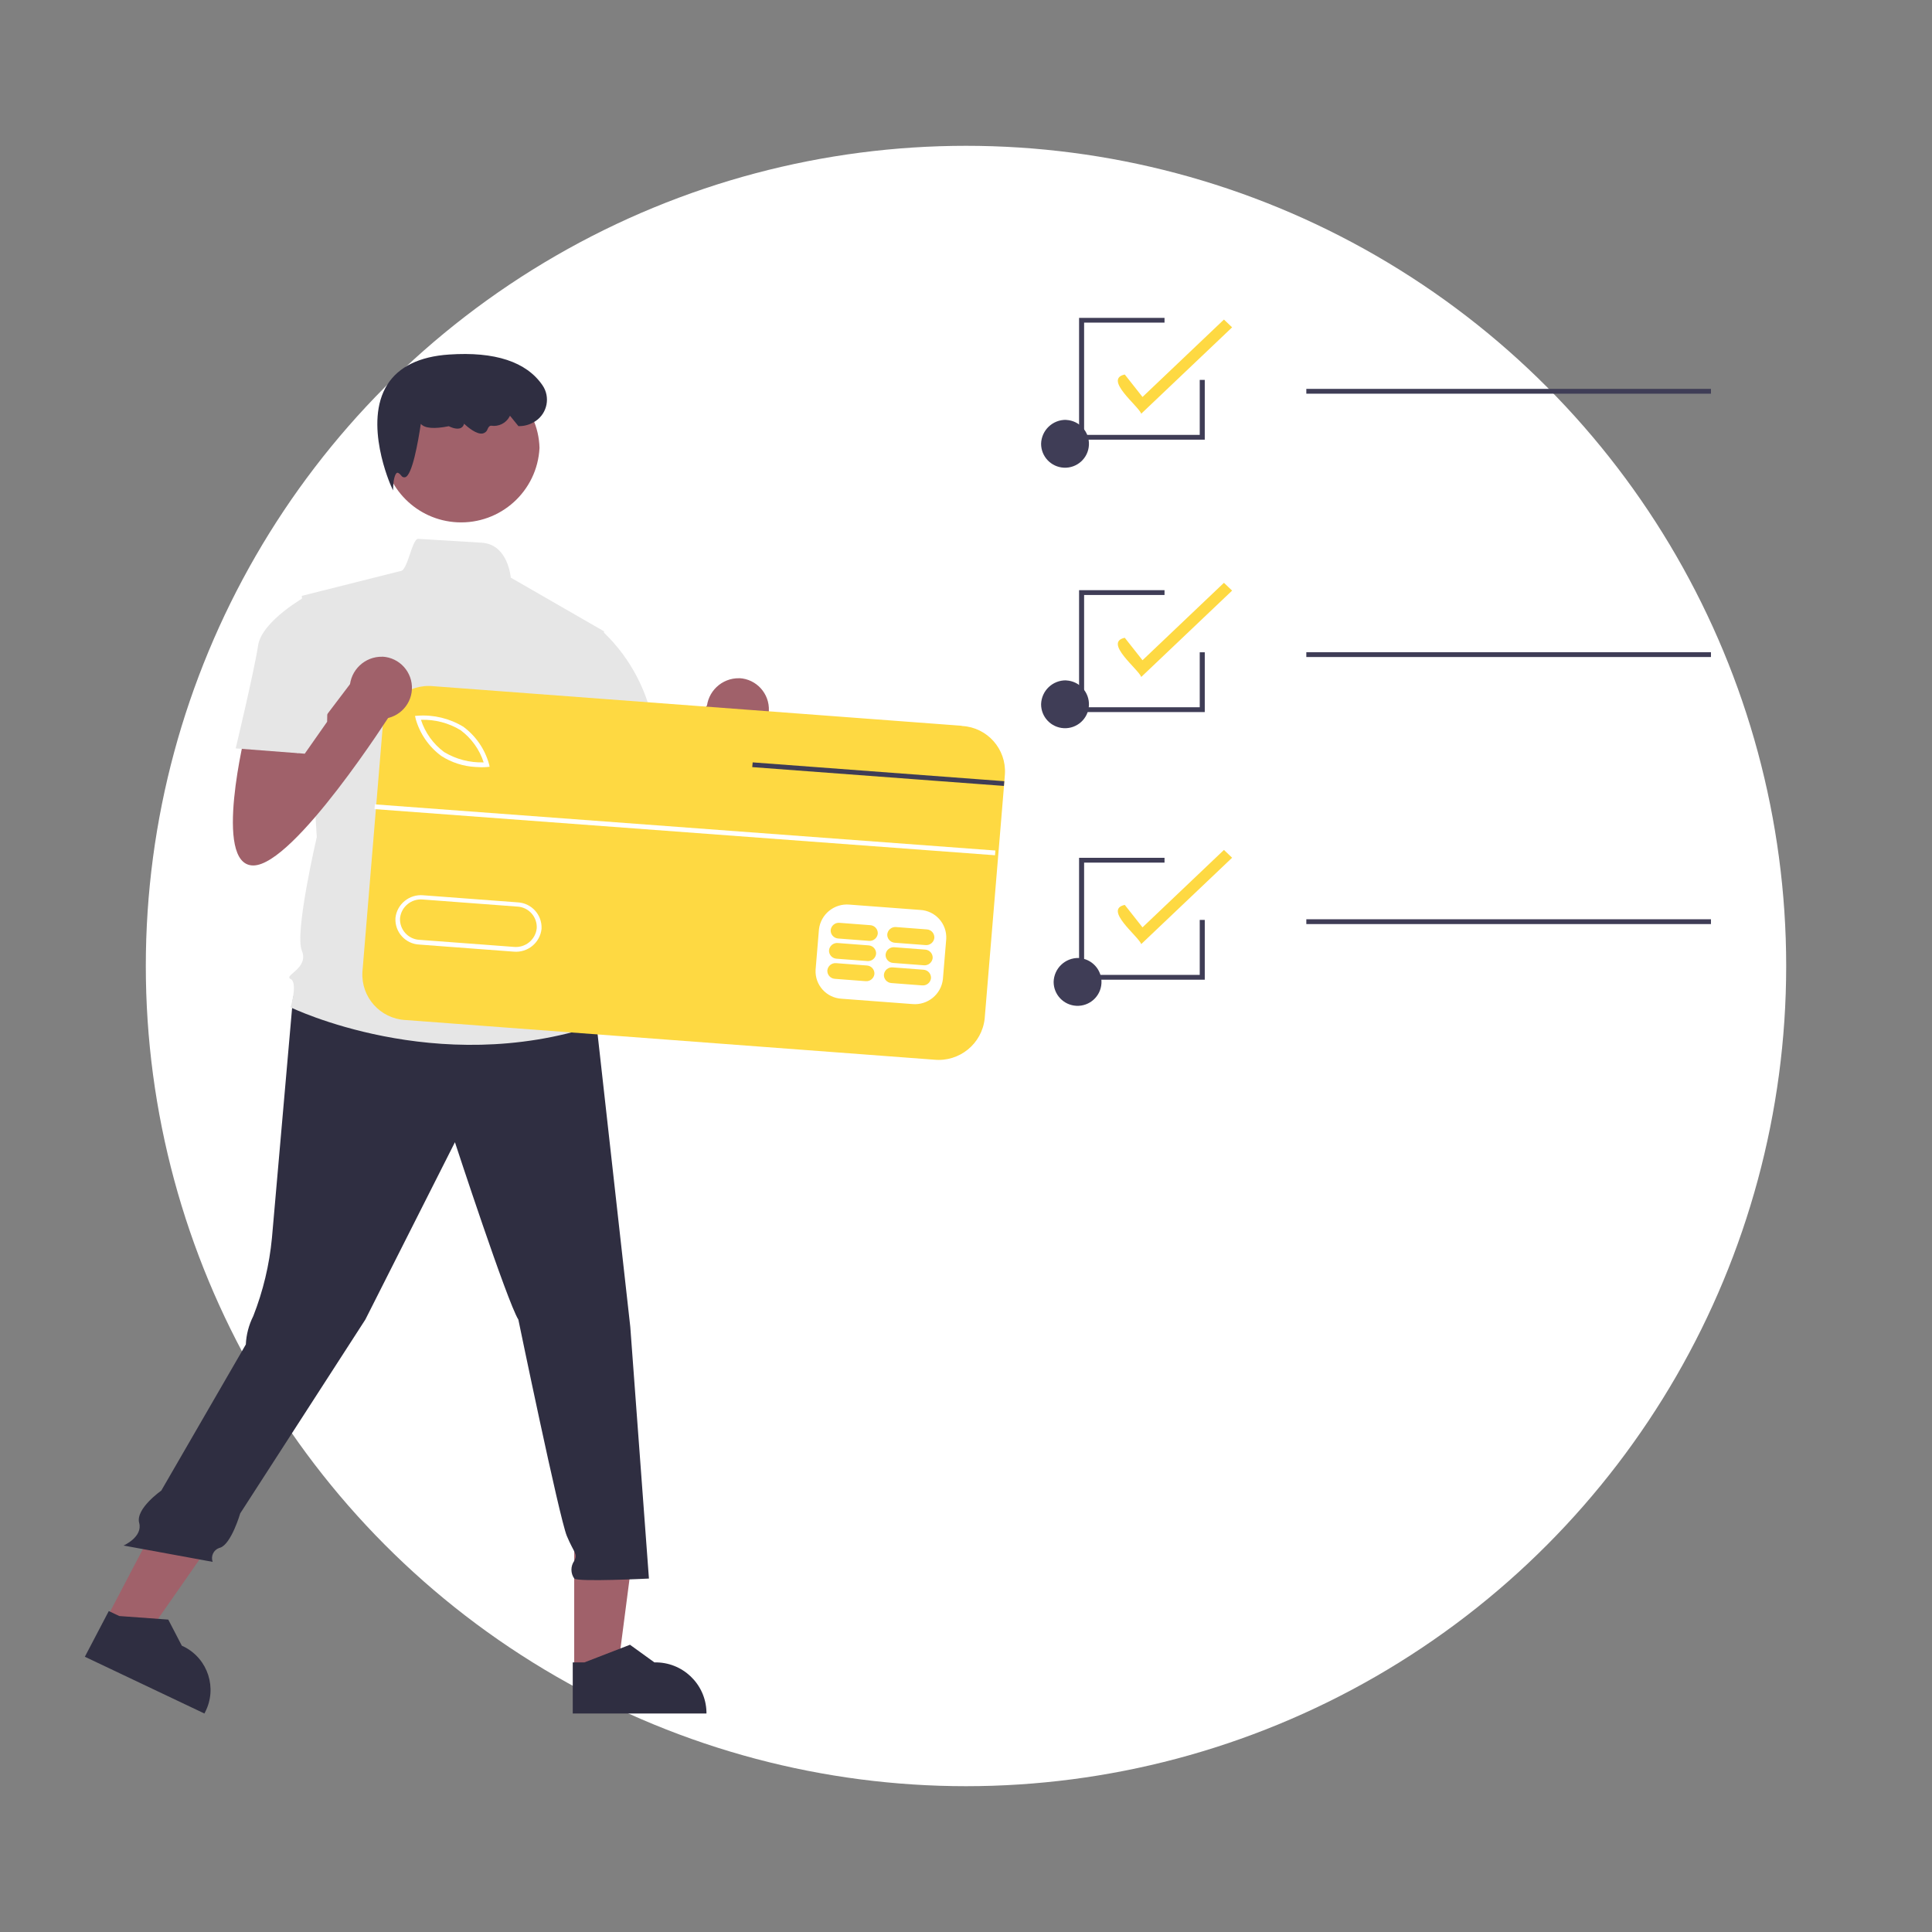 <?xml version="1.0" encoding="UTF-8"?><svg id="a" xmlns="http://www.w3.org/2000/svg" xmlns:xlink="http://www.w3.org/1999/xlink" viewBox="0 0 265 265"><rect x="0" y="0" width="265" height="265" fill="#808080" stroke="none"/><defs><style>.aq{fill:#2f2e41;}.ar{fill:#fff;}.as{fill:#3f3d56;}.at{fill:#fed942;}.au{fill:#e6e6e6;}.av{clip-path:url(#c);}.aw{fill:none;}.ax{fill:#a0616a;}</style><clipPath id="c"><rect class="aw" x="11.63" y="43.6" width="253.02" height="191.43"/></clipPath></defs><circle id="b" class="ar" cx="132.5" cy="132.5" r="112.5"/><g class="av"><g id="d"><path id="e" class="at" d="M156.54,56.75c-.39-1.08-5.22-4.76-2.26-5.38l2.43,3.08,11.17-10.62,1.12,1.07-12.47,11.85Z"/><path id="f" class="at" d="M156.54,92.86c-.39-1.08-5.22-4.76-2.26-5.38l2.43,3.08,11.17-10.62,1.12,1.07-12.47,11.85Z"/><path id="g" class="at" d="M156.54,129.5c-.39-1.08-5.22-4.76-2.26-5.38l2.43,3.08,11.17-10.62,1.12,1.07-12.47,11.85Z"/><path id="h" class="as" d="M146.25,93.33c1.81,.09,3.2,1.63,3.11,3.44s-1.63,3.2-3.44,3.11c-1.75-.09-3.12-1.53-3.12-3.28,.05-1.86,1.59-3.32,3.44-3.28h0"/><path id="i" class="as" d="M146.25,57.6c1.81,.09,3.2,1.63,3.11,3.44-.09,1.81-1.63,3.2-3.44,3.11-1.75-.09-3.12-1.53-3.12-3.28,.05-1.86,1.59-3.32,3.44-3.28h0"/><rect id="j" class="as" x="179.18" y="53.34" width="55.5" height=".66"/><path id="k" class="as" d="M147.97,131.41c1.81,.09,3.2,1.63,3.11,3.44s-1.63,3.2-3.44,3.11c-1.75-.09-3.12-1.53-3.12-3.28,.05-1.86,1.59-3.32,3.44-3.28h0"/><rect id="l" class="as" x="179.18" y="89.46" width="55.5" height=".66"/><rect id="m" class="as" x="179.18" y="126.09" width="55.5" height=".66"/><path id="n" class="as" d="M165.25,134.38h-17.24v-16.72h11.72v.66h-11.03v15.4h15.86v-7.54h.69v8.19Z"/><path id="o" class="as" d="M165.25,97.67h-17.24v-16.72h11.72v.66h-11.03v15.4h15.86v-7.54h.69v8.19Z"/><path id="p" class="as" d="M165.25,60.31h-17.24v-16.72h11.72v.66h-11.03v15.4h15.86v-7.54h.69v8.19Z"/><path id="q" class="ax" d="M82.67,103.17s-4.61,18.49,1.02,18.49,18.94-20.92,18.94-20.92l-4.61-5.35-8.27,10.91-.43-5.56-6.65,2.44Z"/><path id="r" class="ax" d="M101.41,93.02c2.35,.12,4.16,2.12,4.05,4.48-.12,2.35-2.12,4.16-4.48,4.05-2.27-.11-4.05-1.99-4.05-4.26,.06-2.41,2.07-4.32,4.48-4.26"/><path id="s" class="ax" d="M78.76,229.11h5.96l2.84-21.88h-8.8v21.88Z"/><path id="t" class="aq" d="M78.55,235.03h18.35v-.22c-.1-3.84-3.3-6.88-7.14-6.79h0l-3.35-2.42-6.25,2.42h-1.6v7.01Z"/><path id="u" class="ax" d="M14.59,222.04l5.33,2.53,12.82-18.37-7.88-3.74-10.27,19.57Z"/><path id="v" class="aq" d="M11.63,227.24l16.41,7.79,.1-.2c1.68-3.26,.4-7.26-2.86-8.94-.11-.06-.23-.11-.34-.16h0l-1.86-3.58-6.72-.49-1.44-.68-3.29,6.28Z"/><path id="w" class="aq" d="M40.2,136.72s-2.38,27.25-2.9,33.09c-.35,3.67-1.21,7.27-2.56,10.71-.61,1.21-.96,2.54-1.02,3.89l-11.6,20.05s-3.55,2.48-3.03,4.42-2.14,3.11-2.14,3.11l12.22,2.24c-.28-.77,.11-1.62,.88-1.9,.05-.02,.09-.03,.14-.04,1.53-.49,2.76-4.71,2.76-4.71l17.16-26.58,12.29-24.33s7.17,21.9,8.7,24.33c0,0,5.63,27.25,6.65,29.68s1.53,2.43,1.02,3.41c-.52,.73-.52,1.71,0,2.43,.51,.49,10.24,0,10.24,0l-2.56-34.55-4.62-41.36-23.55-6.81-18.09,2.92Z"/><path id="x" class="ax" d="M63.25,51.22c5.79-.14,10.6,4.43,10.75,10.22-.3,5.94-5.36,10.5-11.3,10.2-5.51-.28-9.92-4.69-10.2-10.2,.15-5.79,4.96-10.36,10.75-10.22"/><path id="y" class="au" d="M82.86,86.6l-12.8-7.37s-.35-4.58-4-4.79c-1.83-.11-4.58-.27-8.69-.53-.87-.05-1.46,4.48-2.46,4.42l-13.51,3.4,2.05,33.09s-3.07,13.13-2.05,15.57-2.56,3.41-1.54,3.89,0,3.89,0,3.89c0,0,19.96,9.73,41.97,2.43l-2.05-6.33c.57-1.69,.17-3.55-1.02-4.87,1.17-1.67,.95-3.94-.51-5.35,0,0,1.02-4.38-1.53-6.33l-.51-6.81,1.53-3.41,5.13-20.92Z"/><path id="a`" class="aq" d="M53.92,67.28l-.3-.66c-.04-.09-3.84-8.63-.47-13.9,1.56-2.43,4.4-3.82,8.43-4.09,6.31-.43,10.63,.99,12.84,4.23,1.09,1.61,.66,3.8-.95,4.89-.06,.04-.13,.08-.2,.12-.62,.38-1.34,.58-2.07,.58h-.09l-1.16-1.43-.07,.14c-.49,.9-1.5,1.39-2.51,1.23-.19-.01-.36,.14-.5,.48-.1,.31-.36,.53-.67,.59-.83,.15-2.02-.85-2.55-1.34-.04,.24-.19,.44-.4,.56-.56,.31-1.43-.09-1.69-.22-2,.4-3.29,.3-3.84-.32-.38,2.53-1.18,7.07-2.15,7.32-.2,.05-.42-.04-.53-.22-.23-.29-.44-.43-.57-.39-.31,.1-.5,1.08-.53,1.71l-.03,.72Z"/><path id="aa" class="au" d="M77.22,87.08l5.1-.79c3.64,3.3,6.15,7.66,7.18,12.47,1.54,7.79,2.05,9.25,2.05,9.25l-12.29,2.92-6.65-12.17,4.62-11.68Z"/><path id="ab" class="ar" d="M51.41,135.24l3.16-38.03,80.53,6.04-3.16,38.03-80.53-6.04Z"/><path id="ac" class="at" d="M63.17,100.15c-1.63-.99-3.52-1.48-5.43-1.42,.57,1.77,1.68,3.31,3.17,4.42,1.63,.99,3.52,1.48,5.43,1.42-.57-1.77-1.68-3.31-3.17-4.42"/><path id="ad" class="at" d="M70.94,124.35l-12.93-.97c-1.57-.15-2.97,.98-3.14,2.55-.09,1.56,1.1,2.89,2.65,2.98h.03l12.93,.97c1.57,.15,2.97-.98,3.14-2.55,.09-1.56-1.1-2.89-2.65-2.98h-.03"/><path id="ae" class="at" d="M131.92,99.55l-72.5-5.43c-3.46-.34-6.55,2.17-6.93,5.62h0l-2.78,33.58c-.2,3.44,2.42,6.38,5.86,6.59h.06l72.5,5.44c3.46,.34,6.55-2.17,6.93-5.62h0l2.65-31.91,.05-.65,.08-1.01c.2-3.43-2.42-6.38-5.85-6.58h-.06m-2.14,29.21l-.46,5.53c-.24,2.08-2.1,3.59-4.19,3.4l-9.7-.73c-2.08-.11-3.68-1.88-3.57-3.96v-.02l.46-5.53c.24-2.08,2.1-3.59,4.19-3.4l9.7,.73c2.08,.11,3.68,1.89,3.57,3.97h0Zm-75.55-2.88c.21-1.91,1.92-3.29,3.83-3.11l12.93,.97c1.9,.09,3.37,1.71,3.28,3.61v.03c-.21,1.91-1.91,3.3-3.83,3.12h-.01l-12.93-.97c-1.9-.09-3.37-1.71-3.27-3.61v-.03h0m2.77-27.37l-.09-.35,.37-.03c2.19-.16,4.38,.37,6.26,1.51,1.72,1.27,2.96,3.08,3.53,5.14l.08,.35-.37,.04c-.53,.04-1.06,.03-1.58-.01-1.66-.09-3.28-.61-4.68-1.51-1.72-1.27-2.96-3.08-3.53-5.14"/><path id="af" class="at" d="M118.9,132.43l-4.2-.32c-.61-.06-1.15,.38-1.22,.99-.03,.61,.43,1.12,1.03,1.16h.01l4.2,.32c.61,.06,1.15-.38,1.22-.99,.03-.61-.43-1.12-1.03-1.16h-.01"/><path id="ag" class="at" d="M126.66,133.01l-4.2-.32c-.61-.06-1.15,.38-1.22,.99-.04,.6,.43,1.12,1.03,1.16h.01l4.2,.32c.61,.06,1.15-.38,1.22-.99,.03-.61-.43-1.12-1.03-1.16h-.01"/><path id="ah" class="at" d="M119.13,129.67l-4.2-.32c-.61-.06-1.15,.38-1.22,.99-.03,.61,.43,1.12,1.03,1.16h.01l4.2,.32c.61,.06,1.15-.38,1.22-.99,.03-.61-.43-1.12-1.03-1.16h-.01Z"/><path id="ai" class="at" d="M126.89,130.25l-4.2-.32c-.61-.06-1.15,.38-1.22,.99-.04,.6,.43,1.12,1.03,1.16h.01l4.2,.32c.61,.06,1.15-.38,1.22-.99,.03-.61-.43-1.12-1.03-1.16h-.01"/><path id="aj" class="at" d="M119.36,126.9l-4.2-.32c-.61-.06-1.15,.38-1.22,.99-.04,.6,.43,1.12,1.03,1.16h.01l4.2,.32c.61,.06,1.15-.38,1.22-.99,.03-.61-.43-1.12-1.03-1.16h-.01Z"/><path id="ak" class="at" d="M127.12,127.48l-4.2-.32c-.61-.06-1.15,.38-1.22,.99-.04,.6,.43,1.12,1.03,1.16h.01l4.2,.32c.61,.06,1.15-.38,1.22-.99,.03-.61-.43-1.12-1.03-1.16h-.01"/><path id="al" class="ar" d="M51.37,110.98l.05-.65,85.11,6.33-.05,.65-85.11-6.33Z"/><path id="am" class="as" d="M137.75,107.15l-.05,.65-2.96-.22-31.56-2.36,.06-.65,31.55,2.36,2.96,.22Z"/><path id="an" class="ax" d="M33.72,100.22s-4.61,18.49,1.02,18.49,18.94-20.92,18.94-20.92l-4.61-5.35-8.27,10.91-.43-5.56-6.65,2.44Z"/><path id="ao" class="ax" d="M52.45,90.07c2.35,.12,4.16,2.12,4.05,4.48-.12,2.35-2.12,4.16-4.48,4.05-2.27-.11-4.05-1.99-4.05-4.26,.06-2.41,2.07-4.32,4.48-4.26"/><path id="ap" class="au" d="M45.12,84.65l-3.07-2.92s-6.14,3.41-6.65,6.81-3.07,14.11-3.07,14.11l9.47,.73,3.07-4.38,.26-14.36Z"/></g></g></svg>
